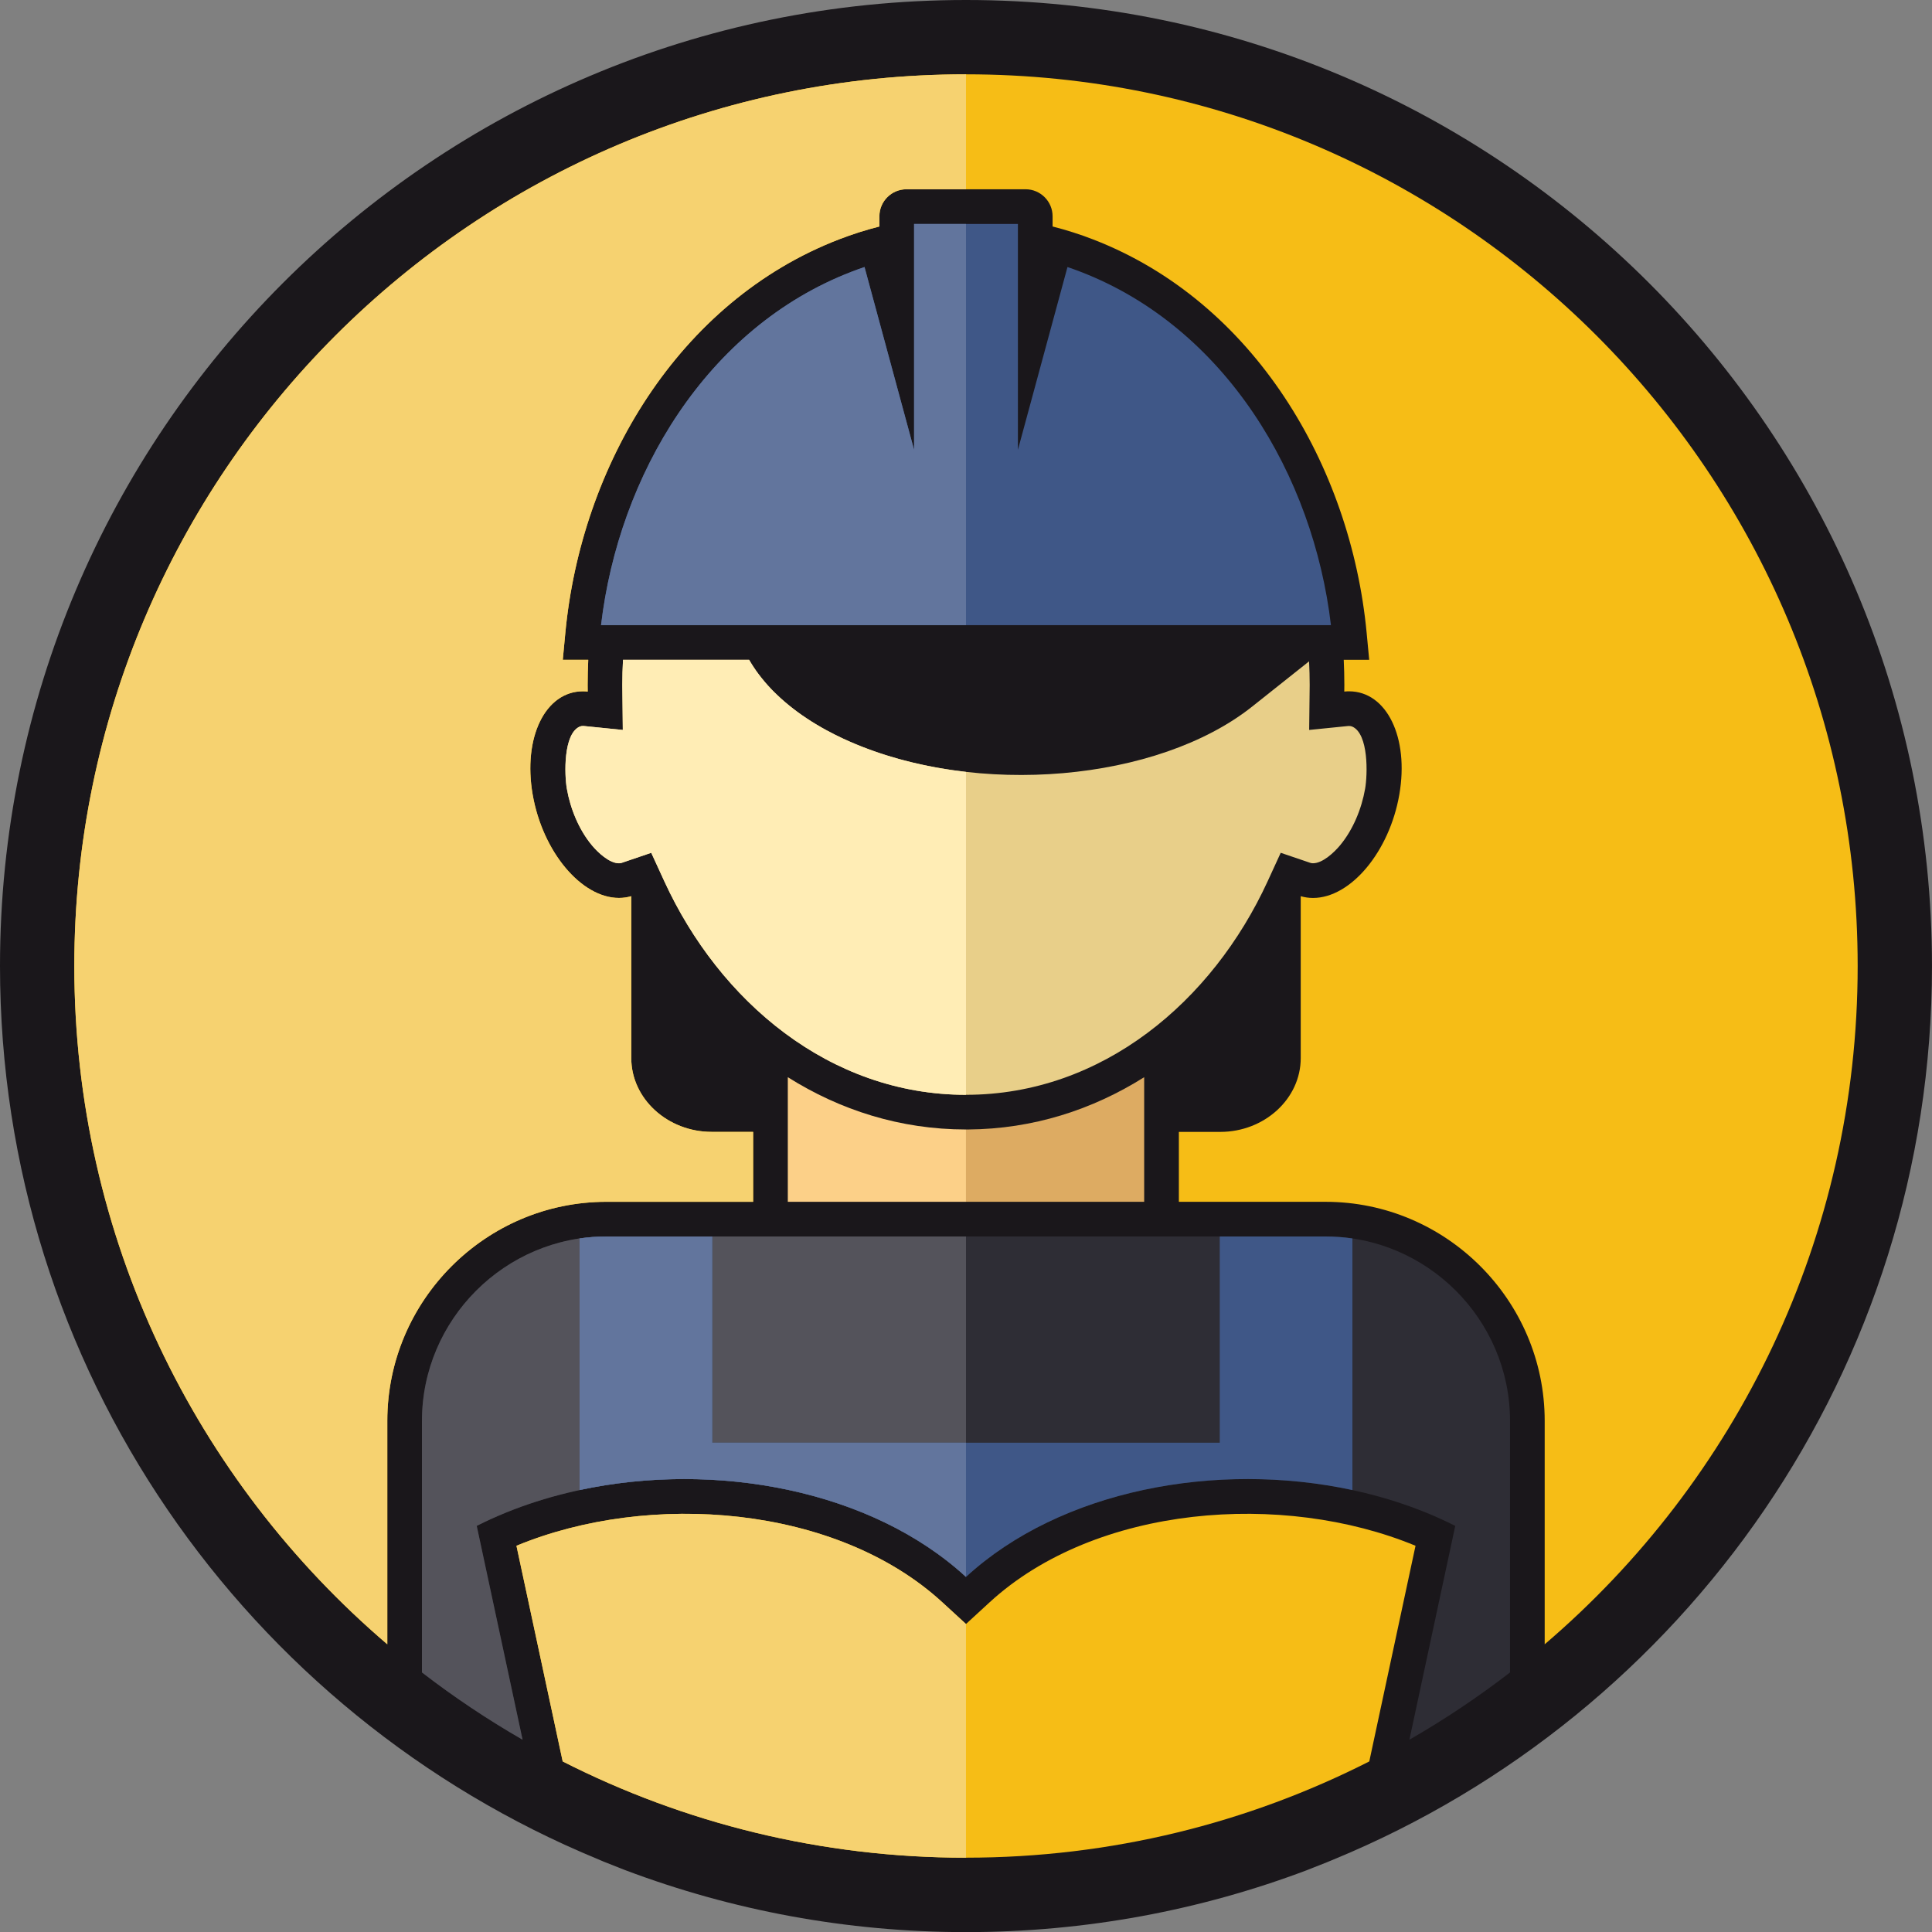<?xml version="1.0" encoding="utf-8"?>
<!-- Generator: Adobe Illustrator 12.0.0, SVG Export Plug-In . SVG Version: 6.00 Build 51448)  -->
<!DOCTYPE svg PUBLIC "-//W3C//DTD SVG 1.1//EN" "http://www.w3.org/Graphics/SVG/1.1/DTD/svg11.dtd">
<svg  version="1.1" id="Ebene_1" xmlns="http://www.w3.org/2000/svg" xmlns:xlink="http://www.w3.org/1999/xlink" width="110.551" height="110.552"
	 viewBox="0 0 110.551 110.552" overflow="visible" enable-background="new 0 0 110.551 110.552" xml:space="preserve">
<rect x="0" y="0" width="110.551" height="110.552" fill="#808080" stroke="none"/>
<path fill-rule="evenodd" clip-rule="evenodd" fill="#1A171B" d="M55.275,0c30.522,0,55.275,24.753,55.275,55.275
	c0,23.068-14.14,42.837-34.222,51.119l-0.024,0.01l-0.024,0.011l-0.024,0.01l-0.098,0.04l-0.024,0.01l-0.123,0.05l-0.024,0.01
	l-0.024,0.01l-0.024,0.011c-0.253,0.102-0.507,0.202-0.763,0.301l-0.024,0.01l-0.024,0.009l-0.024,0.01l-0.025,0.01l-0.024,0.009
	l-0.025,0.01l-0.049,0.02l-0.024,0.009l-0.025,0.01l-0.024,0.01l-0.05,0.019l-0.024,0.009l-0.025,0.01l-0.024,0.01l-0.024,0.009
	c-6.059,2.283-12.624,3.536-19.479,3.536c-6.856,0-13.42-1.253-19.479-3.536l-0.025-0.009l-0.024-0.01l-0.025-0.01l-0.024-0.009
	l-0.024-0.01l-0.025-0.009l-0.024-0.01l-0.025-0.01l-0.074-0.028l-0.024-0.01l-0.024-0.009l-0.025-0.01l-0.024-0.01
	c-0.295-0.113-0.588-0.229-0.881-0.348l-0.005-0.002l-0.024-0.01l-0.024-0.01l-0.024-0.011l-0.049-0.02l-0.024-0.01l-0.024-0.01
	l-0.024-0.011l-0.024-0.01l-0.024-0.011l-0.024-0.01l-0.025-0.01l-0.024-0.01C14.14,98.111,0,78.343,0,55.275
	C0,24.753,24.753,0,55.275,0z"/>
<path fill-rule="evenodd" clip-rule="evenodd" fill="#F6BD16" d="M55.275,4.252c28.175,0,51.023,22.849,51.023,51.023
	c0,15.538-6.95,29.453-17.909,38.813V81.304c0-6.895-5.641-12.535-12.534-12.535h-8.399v-4.001h2.369
	c2.532,0,4.604-1.899,4.604-4.222v-9.265c0.222,0.065,0.457,0.101,0.703,0.101c2.158,0,4.37-2.647,4.938-5.912
	c0.569-3.265-0.72-5.912-2.878-5.912c-0.09,0-0.181,0.005-0.271,0.015c0.001-0.127,0.004-0.253,0.004-0.379
	c0-0.483-0.013-0.963-0.035-1.439h1.457L78.2,36.202c-0.908-9.536-6.445-18.951-15.661-22.505c-0.757-0.292-1.527-0.538-2.309-0.737
	v-0.586c0-0.849-0.695-1.544-1.545-1.544h-6.82c-0.85,0-1.545,0.695-1.545,1.544v0.586c-0.781,0.199-1.553,0.445-2.311,0.737
	c-9.215,3.555-14.752,12.97-15.659,22.505l-0.147,1.552h1.457c-0.022,0.477-0.035,0.956-0.035,1.439
	c0,0.126,0.003,0.252,0.004,0.379c-0.09-0.01-0.181-0.015-0.271-0.015c-2.158,0-3.447,2.647-2.878,5.912
	c0.568,3.265,2.78,5.912,4.938,5.912c0.247,0,0.481-0.035,0.704-0.101v9.265c0,2.322,2.071,4.222,4.604,4.222h2.369v4.001h-8.398
	c-6.895,0-12.535,5.641-12.535,12.535v12.784C11.201,84.729,4.252,70.813,4.252,55.275C4.252,27.101,27.101,4.252,55.275,4.252
	L55.275,4.252z M78.352,100.791l2.646-12.341c-7.596-3.144-18.308-2.341-24.38,3.243l-1.343,1.234l-1.344-1.234
	c-6.072-5.584-16.783-6.387-24.379-3.243l2.646,12.341c6.93,3.521,14.771,5.508,23.076,5.508S71.421,104.313,78.352,100.791z"/>
<path fill-rule="evenodd" clip-rule="evenodd" fill="#2E2D35" d="M34.696,70.753c-5.799,0-10.551,4.752-10.551,10.551v14.395
	c1.825,1.407,3.748,2.694,5.757,3.849l-2.623-12.235c8.628-4.364,21.123-3.399,27.996,2.921c6.873-6.32,19.368-7.285,27.996-2.921
	l-2.624,12.235c2.009-1.154,3.933-2.44,5.758-3.849V81.304c0-5.799-4.752-10.551-10.55-10.551H34.696z"/>
<path fill-rule="evenodd" clip-rule="evenodd" fill="#54535B" d="M34.696,70.753c-5.799,0-10.551,4.752-10.551,10.551v14.395
	c1.825,1.407,3.748,2.694,5.757,3.849l-2.623-12.235c8.628-4.364,21.123-3.399,27.996,2.921l0,0V70.753H34.696z"/>
<path fill-rule="evenodd" clip-rule="evenodd" fill="#DDAB62" d="M55.275,68.769h0.113h10.083v-7.131
	c-2.953,1.861-6.362,2.968-10.074,2.992h-0.122V68.769z"/>
<path fill-rule="evenodd" clip-rule="evenodd" fill="#FCD088" d="M45.079,61.638v7.131h10.196V64.63
	C51.517,64.63,48.064,63.52,45.079,61.638z"/>
<path fill-rule="evenodd" clip-rule="evenodd" fill="#F6BD16" d="M48.598,42.424"/>
<path fill-rule="evenodd" clip-rule="evenodd" fill="#E8CF89" d="M35.649,37.754c-0.026,0.481-0.04,0.961-0.04,1.439
	c0,0.119,0.002,0.237,0.004,0.356l0.025,2.219l-2.208-0.223c-0.024-0.002-0.049-0.004-0.072-0.004c-0.066,0-0.129,0.01-0.189,0.037
	c-0.943,0.422-0.873,2.752-0.734,3.55c0.2,1.148,0.689,2.349,1.441,3.249c0.327,0.392,0.985,1.02,1.542,1.02
	c0.053,0,0.104-0.007,0.153-0.023l1.694-0.576l0.747,1.627c3.153,6.865,9.458,12.221,17.263,12.221s14.109-5.355,17.262-12.221
	l0.747-1.627l1.695,0.576c0.05,0.017,0.101,0.023,0.152,0.023c0.558,0,1.216-0.628,1.543-1.02c0.751-0.9,1.24-2.101,1.44-3.249
	c0.14-0.798,0.21-3.128-0.733-3.55c-0.062-0.027-0.123-0.037-0.189-0.037c-0.023,0-0.048,0.002-0.072,0.004l-2.208,0.223
	l0.025-2.219c0.001-0.119,0.004-0.237,0.004-0.356c0-0.449-0.013-0.898-0.035-1.35l-3.251,2.584
	c-5.414,4.304-15.789,5.202-23.058,1.996c-0.109-0.048-0.218-0.098-0.325-0.147l-0.021-0.009c-0.323-0.15-0.635-0.308-0.934-0.47
	l-0.032-0.017c-0.091-0.05-0.181-0.1-0.27-0.15L47,41.621l-0.007-0.004c-0.086-0.049-0.17-0.099-0.253-0.148l-0.055-0.032
	c-0.086-0.052-0.172-0.104-0.256-0.157l-0.023-0.016c-0.075-0.048-0.149-0.096-0.224-0.145l-0.078-0.053
	c-0.07-0.047-0.14-0.094-0.208-0.141l-0.021-0.015l-0.034-0.024c-0.067-0.048-0.135-0.096-0.201-0.144L45.584,40.7l-0.183-0.138
	l-0.075-0.059l-0.168-0.134l-0.064-0.052c-0.062-0.051-0.123-0.103-0.184-0.154l-0.057-0.049l-0.138-0.122l-0.108-0.098
	l-0.125-0.118l-0.069-0.066L44.3,39.6l-0.106-0.107l-0.021-0.021l-0.075-0.079l-0.004-0.004l-0.118-0.128l-0.051-0.056l-0.114-0.13
	l0,0l-0.069-0.08l-0.001-0.002c-0.109-0.129-0.213-0.259-0.312-0.39l-0.018-0.023c-0.203-0.271-0.385-0.546-0.545-0.825H35.649z"/>
<path fill-rule="evenodd" clip-rule="evenodd" fill="#3F5787" d="M76.158,35.77c-1.01-8.57-6.031-17.02-14.333-20.221
	c-0.246-0.095-0.493-0.185-0.743-0.269l-2.836,10.457V12.814h-5.941v12.923l-2.836-10.458c-0.25,0.085-0.498,0.175-0.744,0.27
	c-8.302,3.201-13.322,11.65-14.332,20.221H76.158L76.158,35.77z M34.696,70.753c-0.521,0-1.031,0.039-1.532,0.112v14.397
	c7.763-1.669,16.688-0.018,22.111,4.97c5.424-4.987,14.348-6.639,22.111-4.97V70.865c-0.501-0.073-1.012-0.112-1.531-0.112h-6.059
	v11.802H40.754V70.753H34.696z"/>
<path fill-rule="evenodd" clip-rule="evenodd" fill="#FFEDB5" d="M35.649,37.754c-0.026,0.481-0.04,0.961-0.04,1.439
	c0,0.119,0.002,0.237,0.004,0.356l0.025,2.219l-2.208-0.223c-0.024-0.002-0.049-0.004-0.072-0.004c-0.066,0-0.129,0.01-0.189,0.037
	c-0.943,0.422-0.873,2.752-0.734,3.55c0.2,1.148,0.689,2.349,1.441,3.249c0.327,0.392,0.985,1.02,1.542,1.02
	c0.053,0,0.104-0.007,0.153-0.023l1.694-0.576l0.747,1.627c3.153,6.865,9.458,12.221,17.263,12.221V44.169
	c-2.352-0.269-4.637-0.845-6.678-1.745c-0.109-0.048-0.218-0.098-0.325-0.147l-0.021-0.009c-0.323-0.15-0.635-0.308-0.934-0.47
	l-0.032-0.017c-0.091-0.05-0.181-0.1-0.27-0.15L47,41.621l-0.007-0.004c-0.086-0.049-0.17-0.099-0.253-0.148l-0.055-0.032
	c-0.086-0.052-0.172-0.104-0.256-0.157l-0.023-0.016c-0.075-0.048-0.149-0.096-0.224-0.145l-0.078-0.053
	c-0.07-0.047-0.14-0.094-0.208-0.141l-0.021-0.015l-0.034-0.024c-0.067-0.048-0.135-0.096-0.201-0.144L45.584,40.7l-0.183-0.138
	l-0.075-0.059l-0.168-0.134l-0.064-0.052c-0.062-0.051-0.123-0.103-0.184-0.154l-0.057-0.049l-0.138-0.122l-0.108-0.098
	l-0.125-0.118l-0.069-0.066L44.3,39.6l-0.106-0.107l-0.021-0.021l-0.075-0.079l-0.004-0.004l-0.118-0.128l-0.051-0.056l-0.114-0.13
	l0,0l-0.069-0.08l-0.001-0.002c-0.109-0.129-0.213-0.259-0.312-0.39l-0.018-0.023c-0.203-0.271-0.385-0.546-0.545-0.825H35.649z"/>
<path fill-rule="evenodd" clip-rule="evenodd" fill="#62759D" d="M55.275,12.814h-2.971v12.923l-2.836-10.458
	c-0.25,0.085-0.498,0.175-0.744,0.27c-8.302,3.201-13.322,11.65-14.332,20.221h20.883V12.814L55.275,12.814z M34.696,70.753
	c-0.521,0-1.031,0.039-1.532,0.112v14.397c7.763-1.669,16.688-0.018,22.111,4.97l0,0v-7.678H40.754V70.753H34.696z"/>
<path fill-rule="evenodd" clip-rule="evenodd" fill="#F6D270" d="M55.275,92.928L55.275,92.928l-1.344-1.234
	c-6.072-5.584-16.783-6.387-24.379-3.243l2.646,12.341c6.93,3.521,14.771,5.508,23.076,5.508V92.928z"/>
<path fill-rule="evenodd" clip-rule="evenodd" fill="#F6D270" d="M55.275,10.83h-3.41c-0.85,0-1.545,0.695-1.545,1.544v0.586
	c-0.781,0.199-1.553,0.445-2.311,0.737c-9.215,3.555-14.752,12.97-15.659,22.505l-0.147,1.552h1.457
	c-0.022,0.477-0.035,0.956-0.035,1.439c0,0.126,0.003,0.252,0.004,0.379c-0.09-0.01-0.181-0.015-0.271-0.015
	c-2.158,0-3.447,2.647-2.878,5.912c0.568,3.265,2.78,5.912,4.938,5.912c0.247,0,0.481-0.035,0.704-0.101v9.265
	c0,2.322,2.071,4.222,4.604,4.222h2.369v4.001h-8.398c-6.895,0-12.535,5.641-12.535,12.535v12.784
	C11.201,84.729,4.252,70.813,4.252,55.275c0-28.175,22.849-51.023,51.023-51.023V10.83z"/>
</svg>
